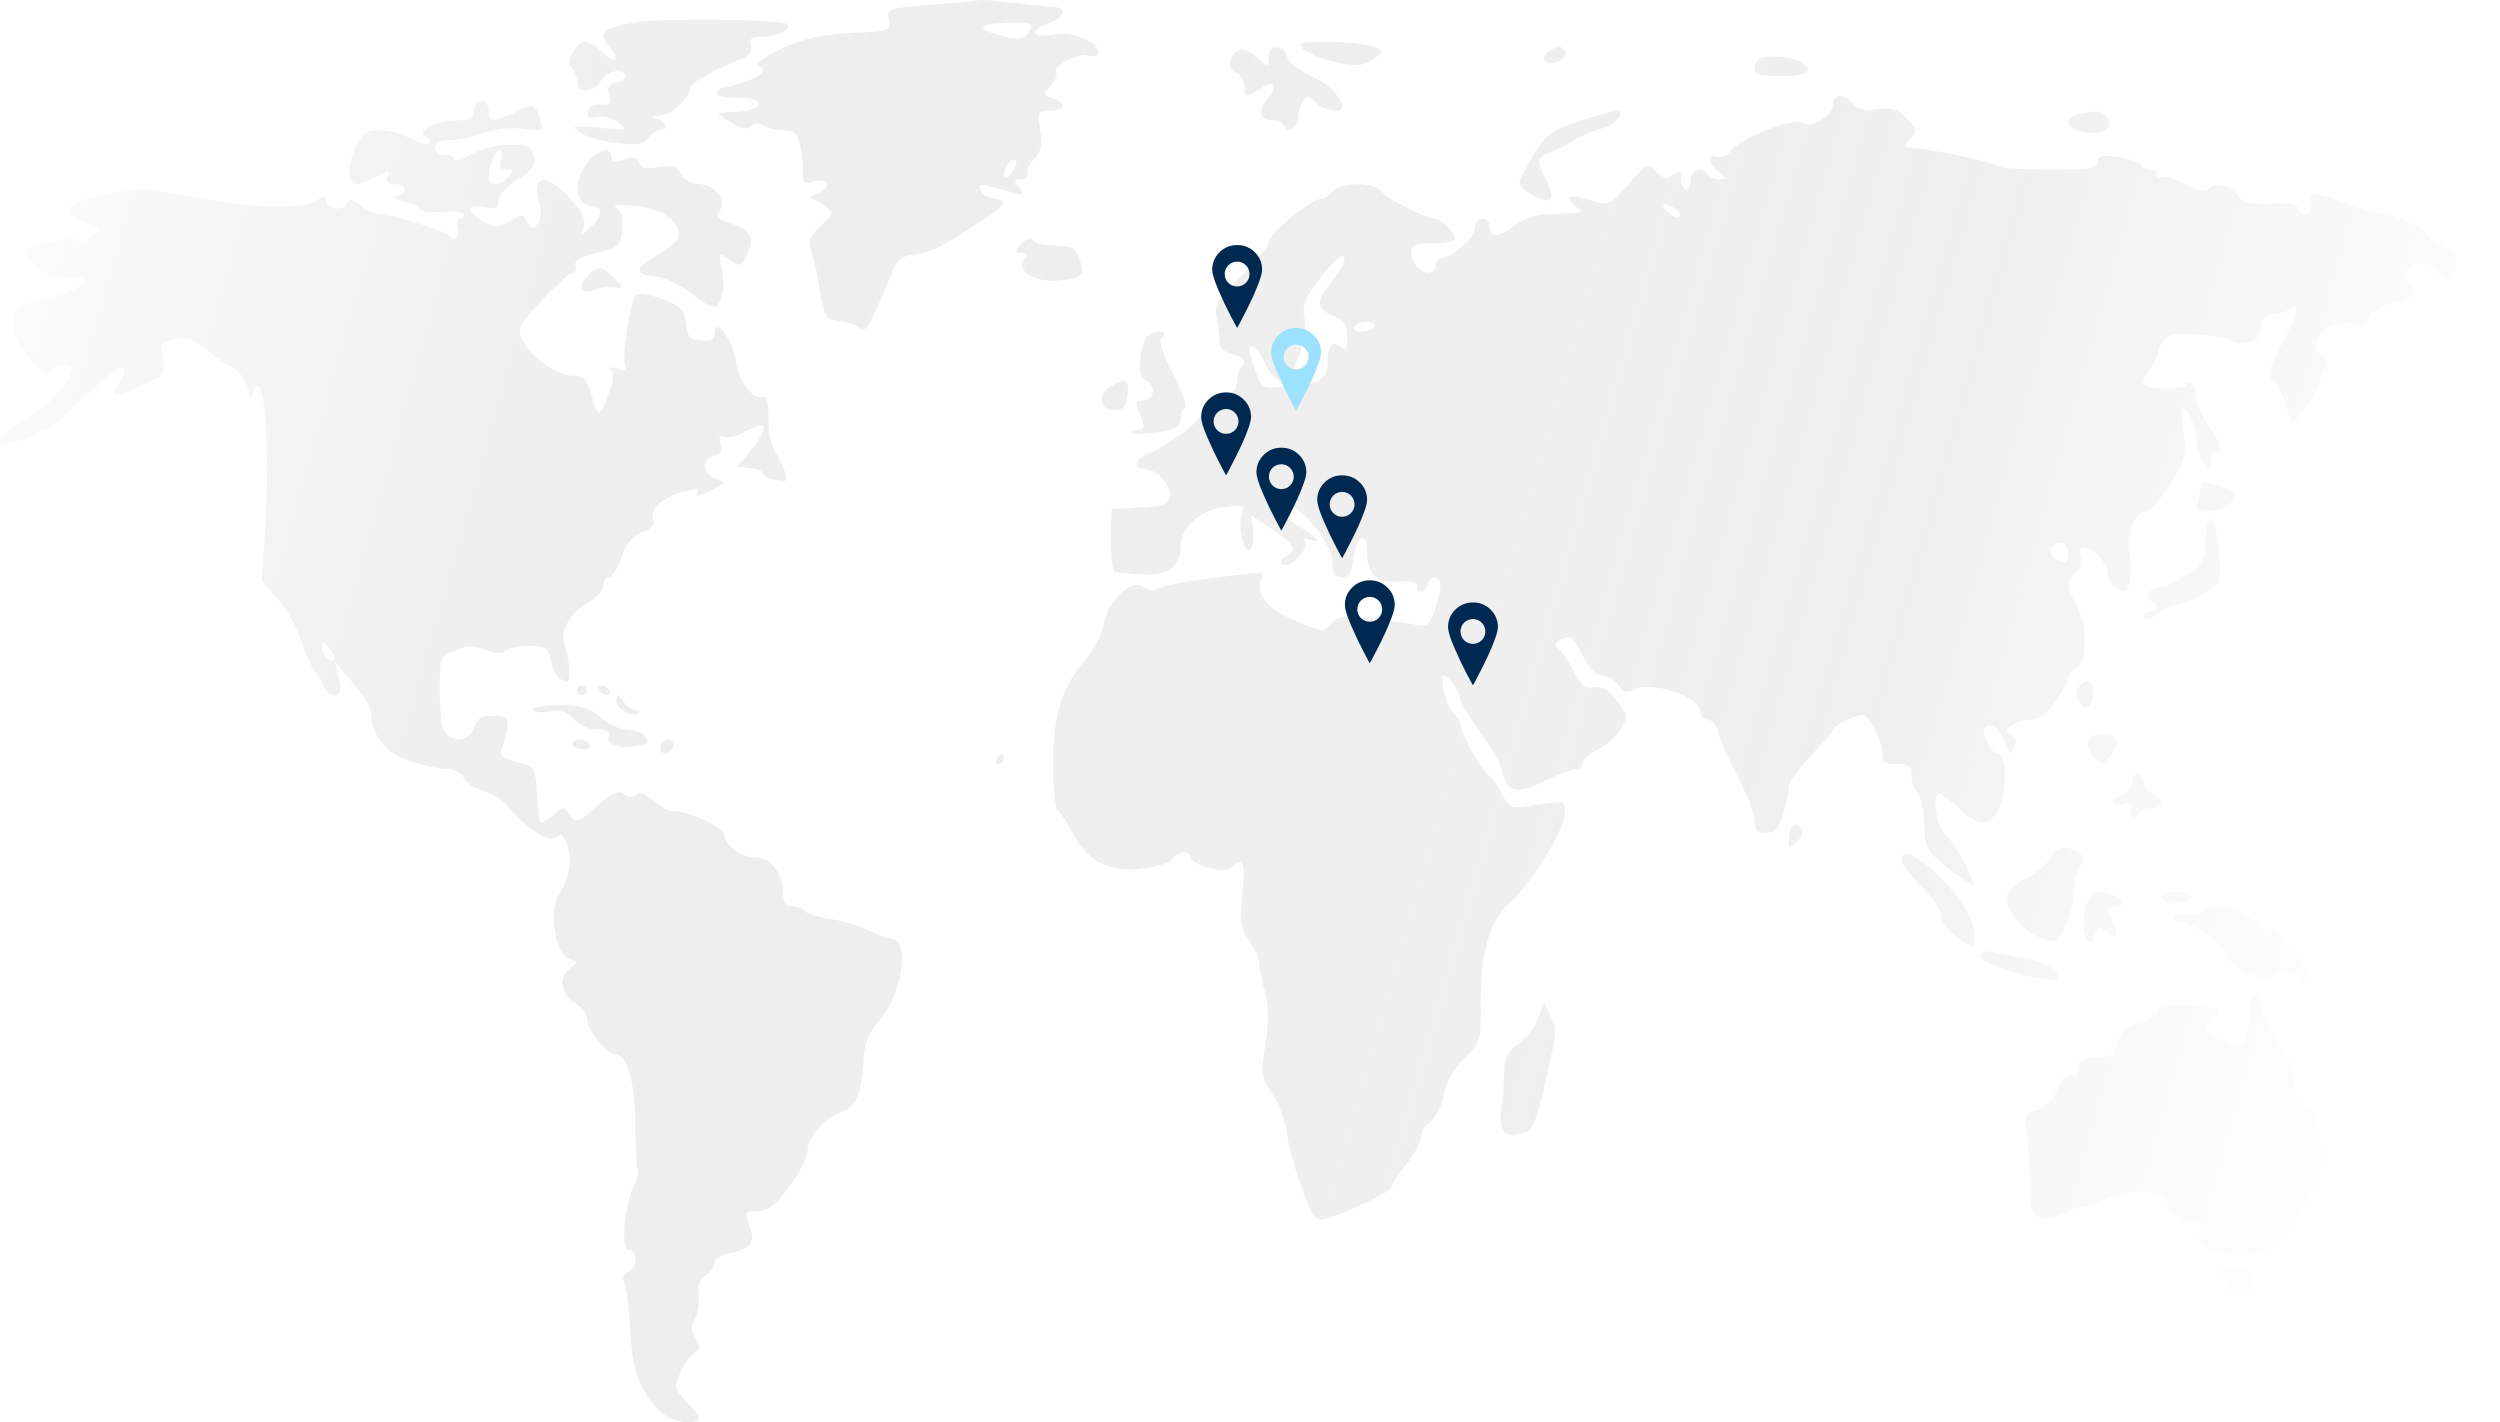 <?xml version="1.0" encoding="UTF-8"?> <svg xmlns="http://www.w3.org/2000/svg" width="1357" height="772" viewBox="0 0 1357 772" fill="none"><path fill-rule="evenodd" clip-rule="evenodd" d="M257.333 60.021C257.333 64.292 255.464 65.36 247.475 65.36C236.564 65.624 224.836 71.767 231.233 74.166C233.102 74.707 233.628 76.302 232.562 77.633C231.496 78.701 226.968 77.633 222.981 75.234C218.716 72.835 211.267 70.699 206.199 70.699C198.473 70.699 196.88 72.294 192.616 81.1C188.088 90.974 188.628 100.029 193.945 100.029C195.274 100.029 199.802 98.157 204.067 96.035C210.99 92.305 211.793 92.305 210.464 96.035C209.397 98.698 210.464 100.029 214.451 100.029C221.111 100.029 221.914 104.564 215.517 106.159C212.319 106.963 213.385 108.031 219.505 109.362C224.033 110.43 228.021 112.302 228.021 113.633C228.021 114.965 233.351 115.506 239.998 114.965C246.658 114.438 251.975 115.228 251.975 116.296C251.975 117.627 250.909 118.695 249.579 118.695C248.25 118.695 247.71 121.094 248.513 124.034C249.842 129.373 246.644 131.231 242.919 127.501C240.261 124.838 211.765 116.032 205.645 116.032C202.71 116.032 198.182 113.897 195.26 111.234C191.273 108.031 189.666 107.504 188.863 109.903C186.994 114.701 177.412 114.174 177.412 109.362C177.412 105.632 176.609 105.632 171.555 109.099C164.106 113.897 138.532 113.093 102.85 106.7C100.862 106.359 99.024 106.042 97.317 105.747L97.314 105.746L97.312 105.746C84.737 103.575 79.305 102.637 73.922 102.867C69.83 103.042 65.766 103.892 58.613 105.388C57.465 105.628 56.235 105.885 54.914 106.159C33.342 110.43 31.749 116.559 50.65 122.689C55.703 124.02 55.44 124.284 49.846 128.555C45.859 131.218 42.923 131.758 41.331 130.15C39.199 128.014 17.363 132.549 12.835 136.279C12.309 136.543 15.231 140.01 18.955 143.74C24.009 148.802 28.537 150.674 36.789 150.674C45.845 150.674 47.174 151.201 44.516 154.404C42.646 156.54 35.197 159.743 27.734 161.338C12.018 164.542 6.964 168.008 6.964 174.942C6.964 184.802 23.469 206.949 26.668 201.61C28.8 198.406 38.922 197.338 38.922 200.278C38.922 206.408 25.878 221.08 14.691 227.209C-1.551 236.542 -5.013 242.672 7.768 240.009C12.295 238.941 17.349 237.069 18.955 235.738C20.285 234.407 22.68 233.339 24.549 233.339C26.142 233.339 33.342 227.736 40.528 220.539C57.573 204.272 65.825 197.865 67.417 199.738C68.221 200.542 66.877 204.272 64.482 208.003C59.151 216.004 61.283 216.268 77.525 209.071C89.502 203.732 90.042 203.204 88.45 194.676C86.858 186.411 87.384 185.606 95.11 184.012C101.507 182.417 104.692 183.485 110.286 188.546C114.273 192.013 120.67 196.548 124.935 198.684C129.2 200.819 133.187 205.617 134.517 210.416C135.846 214.95 137.175 216.545 137.175 213.883C137.438 211.483 138.504 209.348 139.834 209.348C144.361 209.348 146.231 248.288 143.821 289.614L142.229 315.214L150.481 324.81C155.272 329.872 160.866 340.009 163.262 347.206C165.657 354.14 168.855 361.878 170.711 364.014C172.566 366.149 174.699 370.143 175.502 372.542C176.568 375.205 179.226 377.341 181.359 377.341C184.82 377.341 185.346 375.746 184.017 368.535L182.148 360.006L191.466 370.67C196.797 376.536 201.048 383.47 201.325 386.133C201.588 398.933 208.511 408.002 221.568 412.8C228.755 415.199 237.81 417.335 241.812 417.335C246.339 417.335 250.064 419.207 251.933 422.397C253.262 425.323 258.053 428.263 262.581 429.33C266.846 430.398 272.966 434.129 275.901 437.859C285.22 449.591 297.737 457.593 301.725 454.389C304.383 451.99 305.712 453.058 307.845 458.661C310.78 466.399 309.174 476.799 303.317 485.591C297.723 494.397 301.448 517.862 308.648 520.261C313.702 521.855 313.702 522.396 309.714 525.322C303.054 530.12 304.12 539.19 311.846 544.252C315.571 546.651 318.506 550.381 318.506 552.517C318.506 558.383 328.891 571.987 333.156 571.987C340.342 571.987 344.606 586.118 344.87 610.386C344.87 623.45 345.673 634.655 346.199 635.459C347.002 635.986 345.936 639.73 344.066 643.724C338.736 654.125 336.88 678.657 341.408 678.657C346.462 678.657 346.199 688.531 340.868 690.389C338.736 691.193 337.67 693.329 338.473 694.66C339.539 696.269 340.605 704.257 341.408 712.799C343 738.399 344.067 743.738 348.857 753.334C354.977 765.33 363.23 771.737 372.562 772C381.618 772 381.618 770.128 372.825 761.072C366.165 754.139 365.902 753.071 369.101 745.333C370.97 740.798 374.431 736 376.827 734.668C380.288 732.796 380.552 731.465 377.63 726.667C375.235 722.673 374.971 719.733 377.367 715.739C378.959 712.536 379.762 706.67 379.236 702.676C378.433 697.614 379.499 694.411 382.961 692.275C385.619 690.68 387.752 687.74 387.752 685.605C387.752 683.732 390.95 681.333 395.201 680.543C407.981 677.603 410.113 674.94 406.915 665.607C403.979 657.606 404.256 657.342 411.18 657.342C417.037 657.342 420.761 654.416 428.487 644.002C433.818 636.804 438.346 627.998 438.346 624.795C438.609 616.793 446.861 607.197 456.457 603.73C464.972 600.79 467.645 593.856 468.974 573.055C469.5 565.857 471.909 559.991 476.423 554.916C489.743 540.521 494.534 509.305 483.346 509.305C481.214 509.305 476.16 507.433 471.633 505.034C467.368 502.635 458.049 499.972 451.126 498.904C444.203 497.837 437.806 495.964 437.017 494.37C435.951 493.038 433.029 491.971 430.094 491.971C426.369 491.971 425.04 490.098 425.04 484.51C425.04 473.846 418.117 465.303 409.324 465.303C402.138 465.303 393.082 458.369 393.082 452.767C393.082 449.3 372.839 439.967 366.456 440.494C363.798 440.757 358.467 438.095 355.005 434.891C350.214 430.62 347.279 429.552 345.423 431.424C343.554 433.297 341.699 433.297 339.026 431.161C336.091 428.762 332.906 430.093 324.114 437.568C313.466 446.901 312.663 447.164 309.202 442.366C305.74 437.568 305.477 437.568 300.686 442.103C297.764 444.502 294.829 446.637 293.763 446.637C292.96 446.637 291.894 439.703 291.367 431.175C290.564 415.976 290.564 415.976 280.457 413.577C272.73 411.705 270.875 410.11 272.204 406.906C273.27 404.507 274.6 399.432 275.14 395.701C276.206 389.572 275.666 388.768 267.953 388.504C261.556 388.504 259.161 389.835 257.306 394.911C254.647 401.845 247.184 403.44 241.867 398.114C239.998 396.256 238.668 387.187 238.668 375.718C238.668 356.789 238.668 356.511 246.921 353.045C253.581 350.382 257.042 350.382 263.426 352.781C269.02 354.917 272.744 354.917 274.337 353.308C275.929 351.713 281.523 350.645 287.117 350.645C296.435 350.645 297.501 351.45 299.094 358.647C299.897 363.182 302.555 367.98 304.951 369.048C308.412 371.183 309.215 370.116 308.938 363.182C308.675 358.384 307.609 352.254 306.28 349.578C303.621 342.644 309.742 332.243 319.863 326.64C324.391 323.978 327.589 319.97 327.589 317.571C327.326 315.172 328.656 313.3 330.525 313.3C332.117 313.3 335.316 308.502 337.185 302.899C339.58 295.424 342.779 291.43 348.373 289.031C353.967 286.896 355.559 284.76 354.493 281.03C352.624 275.691 360.35 269.561 372.867 266.358C378.724 265.027 380.053 265.29 378.461 267.689C377.395 269.825 380.053 269.284 385.384 266.358C393.899 262.087 394.176 261.823 388.319 259.687C381.133 257.025 380.593 249.287 387.516 247.415C390.978 246.61 392.044 244.489 390.978 240.744C390.175 237.014 390.715 235.683 392.57 237.014C394.162 238.082 399.23 237.014 403.481 234.615C408.009 232.479 411.996 230.621 413.063 230.621C416.524 230.621 413.866 237.028 407.206 245.015L400.283 253.281L407.206 254.085C411.193 254.612 414.392 255.957 414.392 257.025C414.392 258.356 417.327 259.965 421.052 260.492C426.909 261.823 427.712 261.296 426.106 256.221C425.04 253.281 422.644 248.219 420.775 245.293C418.643 242.353 417.05 234.351 417.05 227.154C417.05 217.017 416.247 214.354 413.326 215.422C409.061 217.294 400.809 206.353 399.742 197.56C398.15 184.497 387.765 170.629 387.765 181.557C387.765 184.497 385.633 185.288 380.579 184.761C374.459 184.234 372.853 182.625 372.327 175.428C371.524 168.23 369.931 166.358 359.547 162.364C352.36 159.702 346.503 158.897 345.16 160.229C341.962 163.432 337.434 193.303 339.303 198.101C340.37 201.041 339.04 201.568 334.25 199.973C330.525 199.169 329.196 199.169 331.051 200.514C333.446 202.386 333.446 205.049 330.788 212.787C325.997 226.918 324.668 227.196 321.206 214.923C318.811 206.117 317.219 203.995 311.888 203.995C298.041 203.995 278.075 185.066 282.866 176.523C286.854 169.589 308.163 147.984 311.098 147.984C312.428 147.984 313.231 146.389 312.428 144.253C311.362 141.591 314.56 139.455 323.879 137.319C335.856 134.379 336.659 133.589 337.725 125.046C338.528 118.64 337.462 114.909 334.789 113.051C331.854 111.179 334.79 110.915 344.371 111.72C359.547 113.051 370.471 120.789 368.076 128.791C367.273 131.19 362.219 135.725 356.625 138.664C344.371 145.335 344.108 149.065 355.822 150.133C360.876 150.674 369.405 154.668 374.722 158.939C380.053 163.21 385.91 166.677 387.239 166.677C391.504 166.677 393.899 156.54 391.767 146.139C390.914 141.139 390.518 138.818 391.235 138.397C391.856 138.032 393.313 139.094 396.032 141.077C401.626 144.808 402.152 144.808 405.35 138.415C410.141 129.609 407.746 124.811 396.835 121.344C389.649 118.945 388.042 117.35 390.438 114.673C394.966 109.334 388.042 100.002 379.79 100.002C375.802 100.002 371.538 97.602 369.668 94.662C367.01 90.128 364.614 89.323 357.414 90.669C350.754 92 348.096 91.473 347.03 88.269C345.7 85.066 343.831 84.539 338.514 86.675C333.183 88.547 331.854 88.269 331.854 85.343C331.854 78.936 324.668 80.809 318.811 88.283C310.295 99.211 312.151 111.747 322.272 112.025C327.326 112.025 326.537 117.891 320.943 122.952C315.349 128.014 315.086 128.014 316.955 122.689C318.022 118.959 315.889 114.424 308.966 107.226C295.383 92.818 288.197 95.231 292.988 112.025C294.054 114.965 293.514 119.222 291.921 121.358C289.526 124.825 288.723 124.825 286.327 120.553C283.669 116.019 283.129 116.019 277.009 120.012C271.415 123.479 269.283 123.743 263.426 120.817C253.041 115.755 252.238 110.416 262.359 112.288C269.283 113.619 270.612 113.093 270.612 109.085C270.612 105.881 274.877 101.347 280.734 97.616C288.986 92.555 290.855 90.142 289.789 85.08C288.723 79.477 287.131 78.673 276.206 78.673C268.743 78.673 260.767 80.809 255.436 84.012C250.646 86.952 246.644 88.006 246.644 86.675C246.644 85.08 244.249 84.012 241.313 84.012C238.378 84.012 235.982 82.14 235.982 80.018C235.982 77.356 238.641 76.024 243.708 76.024C247.973 76.024 256.226 74.43 262.083 72.294C268.48 69.895 277.258 69.091 283.918 69.895C294.843 71.49 295.106 71.226 293.237 65.097C290.301 56.027 290.301 56.027 279.917 60.825C267.663 66.691 265.267 66.428 265.267 60.021C265.267 57.081 263.398 54.682 261.279 54.682C259.161 54.682 257.333 57.095 257.333 60.021ZM271.983 86.689C270.653 90.682 271.456 92.028 274.918 92.028C278.38 92.028 278.643 92.832 275.984 96.022C271.997 100.82 265.336 101.36 265.336 96.548C265.336 89.878 268.798 81.35 271.193 81.35C272.523 81.363 272.786 83.763 271.983 86.689ZM181.719 358.176C179.323 360.311 174.795 355.513 174.795 351.242C175.059 347.248 175.322 347.248 178.783 351.769C180.916 354.709 182.245 357.385 181.719 358.176Z" fill="url(#paint0_linear_886_91)"></path><path fill-rule="evenodd" clip-rule="evenodd" d="M979.21 66.956C983.738 69.619 994.926 62.421 994.926 56.819C994.926 50.953 1001.05 50.426 1005.85 56.347C1008.26 59.287 1012.25 60.355 1019.17 59.287C1027.16 58.219 1030.36 59.287 1035.15 64.349C1040.74 70.215 1040.74 71.005 1036.76 75.277C1033.02 79.811 1033.02 80.075 1038.35 80.338C1049.54 81.129 1082.56 88.063 1084.41 90.198C1085.48 91.266 1098.27 92.07 1112.65 92.07C1134.76 92.07 1138.75 91.529 1138.75 87.799C1138.75 84.332 1140.62 83.805 1150.2 85.4C1156.32 86.468 1161.91 88.34 1162.18 89.671C1162.7 91.002 1164.83 92.07 1166.97 92.07C1169.1 92.07 1170.69 93.415 1170.69 95.01C1170.69 96.342 1171.76 96.882 1173.35 96.078C1174.68 95.274 1180.54 96.868 1186.39 100.072C1192.78 103.275 1197.57 104.329 1198.63 102.735C1201.55 98.2 1210.08 99.808 1214.07 105.675C1217.53 110.209 1220.47 111 1232.18 110.473C1241.24 109.946 1246.55 110.736 1247.36 112.872C1249.23 118.474 1255.62 116.602 1254.02 110.736C1252.15 103.802 1256.94 103.802 1275.05 110.736C1282.76 113.676 1291.29 116.075 1293.69 116.075C1299.81 116.075 1317.12 124.34 1317.12 127.28C1317.12 128.612 1320.84 131.011 1325.1 132.342C1331.5 134.741 1333.09 136.877 1333.09 143.006C1333.09 151.535 1328.04 153.407 1322.45 146.737C1318.18 141.675 1310.72 141.675 1306.73 146.473C1304.34 149.136 1304.6 150.744 1307.8 153.407C1314.19 158.732 1312.59 160.341 1299.54 164.071C1291.82 166.207 1286.49 169.396 1285.96 172.336C1284.9 176.067 1282.76 176.871 1277.17 175.803C1273.18 174.735 1267.31 175.54 1264.39 177.135C1257.47 180.865 1255.07 190.198 1260.4 193.138C1263.07 194.469 1263.86 196.605 1262.27 199.004C1260.94 201.139 1259.87 204.343 1259.61 205.938C1258.81 211.263 1247.62 228.07 1244.96 228.07C1243.63 228.07 1241.78 224.603 1240.97 220.069C1239.91 215.811 1237.5 210.736 1235.64 209.141C1230.33 204.87 1230.85 201.139 1239.91 184.068C1248.16 168.592 1248.7 164.335 1242.04 168.329C1240.17 169.66 1236.18 170.464 1233.25 170.728C1229.52 170.728 1227.65 172.863 1227.13 177.661C1226.6 182.723 1224.47 185.122 1219.68 186.19C1216.22 186.717 1212.76 186.454 1211.95 185.386C1210.35 182.723 1185.85 180.047 1178.93 181.919C1175.73 182.709 1172.55 186.176 1171.74 190.447C1170.68 194.178 1168.02 199.517 1165.89 202.179C1163.75 204.579 1162.69 207.518 1163.75 208.85C1166.69 211.512 1186.66 211.512 1186.66 208.85C1186.66 207.505 1187.98 207.241 1189.31 208.045C1190.91 208.85 1191.97 212.317 1191.97 215.784C1191.97 218.987 1194.91 225.657 1198.63 230.719C1205.28 239.788 1207.67 248.594 1202.62 245.391C1201.03 244.587 1199.96 246.459 1199.96 249.926C1199.83 252.832 1199.77 254.298 1199.28 254.455C1198.78 254.614 1197.85 253.415 1195.97 250.994C1193.86 248.054 1191.99 241.924 1191.99 237.653C1191.99 233.118 1189.85 226.989 1187.72 224.049C1183.73 218.973 1183.46 219.778 1185.06 233.645C1186.92 247.249 1186.13 249.648 1178.4 262.185C1173.88 269.646 1167.74 276.579 1165.08 277.384C1157.36 280.046 1154.44 288.048 1156.03 301.916C1157.88 317.115 1154.7 324.326 1148.3 318.987C1145.91 316.851 1144.04 313.648 1144.04 311.249C1144.04 305.91 1136.31 297.381 1131.52 297.381C1129.12 297.381 1128.32 298.976 1129.39 302.443C1130.19 305.105 1129.12 308.836 1126.73 310.708C1121.4 314.979 1121.67 319.25 1127.79 329.914C1133.39 340.052 1132.59 360.853 1126.47 363.252C1124.33 364.057 1122.74 365.929 1122.74 367.523C1122.74 369.118 1119.54 374.984 1115.82 380.587C1110.49 388.061 1106.76 390.724 1101.43 390.724C1093.17 390.724 1085.19 397.658 1091.57 399.253C1094.25 399.78 1094.77 401.652 1093.44 405.382C1091.59 410.444 1091.31 410.18 1088.65 403.51C1085.45 395.772 1081.45 392.305 1077.73 394.441C1074.53 396.576 1080.65 409.376 1084.91 409.376C1089.7 409.376 1089.18 433.644 1083.85 440.842C1078.52 448.843 1073.46 448.302 1063.34 438.706C1058.55 434.435 1054.02 430.704 1052.96 430.704C1048.16 430.704 1051.1 448.843 1056.15 453.378C1059.35 456.318 1063.62 462.725 1066.01 467.787C1068.41 473.126 1070.8 478.451 1071.61 479.519C1073.48 483.249 1063.89 476.842 1053.77 468.314C1045.78 461.38 1044.72 458.717 1044.45 446.985C1044.19 439.51 1042.6 432.05 1040.73 430.177C1039.12 428.583 1037.53 424.312 1037.53 420.845C1037.53 415.783 1036.2 414.715 1029.28 414.715C1023.14 414.715 1021.29 413.647 1021.82 409.917C1022.62 404.578 1014.63 388.048 1010.9 388.048C1006.9 388.048 994.926 394.177 994.926 396.049C994.926 397.117 989.595 403.51 983.004 410.139C976.358 417.073 971.027 424.547 971.027 426.946C971.027 429.345 969.698 436.016 967.829 441.618C965.433 449.883 963.578 452.019 958.51 452.019C953.719 452.019 952.39 450.688 952.39 445.626C952.39 442.159 948.388 431.495 943.598 422.162C938.53 412.829 933.739 402.165 932.673 397.894C931.87 393.9 929.197 390.696 927.079 390.696C924.961 390.696 923.091 388.838 923.091 386.702C923.091 378.16 896.202 369.091 886.343 374.43C882.618 376.302 880.749 375.761 878.354 371.767C876.498 369.104 872.76 366.705 869.838 366.705C866.377 366.705 862.652 362.975 859.191 356.041C853.61 344.836 852.267 344.046 846.147 347.776C843.752 349.371 843.489 350.702 845.621 351.77C847.213 352.838 850.938 358.163 853.874 363.765C857.875 371.767 860.271 373.903 865.061 373.098C869.326 372.294 873.051 374.43 877.578 380.296C883.699 388.297 883.698 389.088 879.711 395.758C877.578 399.488 871.984 404.55 867.457 406.686C862.929 408.821 859.204 412.288 859.204 413.883C859.204 415.755 857.598 417.35 856.006 417.35C854.137 417.35 846.147 420.29 838.158 424.02C822.442 431.495 818.455 430.427 815.256 417.891C814.453 413.897 808.859 404.564 803.002 396.826C797.408 389.088 792.617 381.363 792.617 379.491C792.341 375.761 786.22 366.691 783.825 366.691C780.89 366.691 785.154 384.026 788.879 386.966C791.011 388.561 792.604 391.237 792.604 392.832C792.604 397.367 802.988 416.573 807.516 420.304C809.912 422.176 813.373 427.238 815.505 431.509C819.23 438.443 820.559 438.97 829.352 437.638L829.7 437.58C842.652 435.418 847.277 434.646 848.794 436.468C849.636 437.48 849.52 439.292 849.339 442.111L849.318 442.436C848.778 451.229 829.878 481.363 819.493 490.169C808.845 498.975 803.778 516.573 803.778 542.713C804.041 565.124 804.041 565.387 794.722 574.72C788.865 580.586 784.601 587.783 783.534 594.717C782.468 600.32 779.27 606.713 776.348 608.848C773.676 610.707 771.28 614.451 771.28 617.113C771.28 619.79 767.819 626.446 763.291 632.049C759.026 637.651 755.302 643.254 755.302 644.585C755.302 646.721 729.741 658.994 719.094 661.656C714.026 662.988 712.434 661.115 706.577 644.849C702.852 634.975 699.39 621.648 698.587 615.241C697.784 608.848 694.323 599.252 690.598 593.913C684.478 584.58 684.215 582.985 686.873 566.982C688.743 554.446 688.742 546.707 686.61 538.179C684.741 531.772 683.412 524.838 683.412 522.439C683.412 520.04 681.016 514.701 678.081 510.707C673.29 504.037 672.764 500.57 674.356 485.371C676.225 468.314 674.633 464.569 668.236 470.976C664.775 474.443 646.137 469.381 646.137 465.11C646.137 461.38 638.674 462.17 636.279 466.441C635.213 468.3 627.763 470.699 619.774 471.503C601.926 473.639 589.949 467.495 582.223 452.033C579.288 446.444 575.826 441.105 574.234 440.037C572.904 439.247 571.575 428.042 571.575 415.242C571.575 388.575 576.366 372.835 588.883 358.44C593.674 353.115 598.202 344.572 599.268 338.443C601.4 325.643 614.72 313.648 620.84 318.709C622.959 320.581 626.157 320.845 628.026 319.777C629.896 318.446 638.674 316.574 647.467 315.242C649.573 314.963 651.565 314.699 653.448 314.449L653.502 314.442C679.005 311.057 684.534 310.323 685.173 311.764C685.35 312.162 685.152 312.727 684.9 313.449C684.848 313.596 684.794 313.751 684.741 313.911C681.279 322.44 687.939 330.705 703.378 337.112C718.014 343.241 719.08 343.241 722.278 338.706C725.2 334.699 728.398 334.172 741.178 335.503C749.694 336.307 760.882 337.902 765.936 338.706C774.728 340.315 775.517 340.038 778.716 331.509C780.322 326.434 781.914 320.304 781.914 317.905C781.914 312.302 776.86 312.025 774.991 317.364C773.122 322.162 768.331 322.703 769.397 318.168C769.674 316.033 766.213 315.242 758.749 315.769C746.509 316.574 741.982 311.762 741.982 298.698C741.982 287.757 735.598 292.028 734.532 303.496C733.743 311.235 732.677 313.37 728.412 313.37C724.688 313.37 723.358 311.498 723.358 306.7C723.358 298.171 716.435 286.966 704.181 276.302C694.863 268.3 694.06 268.037 694.06 273.099C694.06 276.566 697.784 281.1 704.707 285.371C715.618 292.305 718.554 295.772 710.827 292.832C707.906 291.764 707.103 292.028 708.432 294.164C710.827 297.908 700.166 308.836 696.178 306.436C694.323 305.369 694.849 303.76 697.784 302.165C704.444 298.421 703.115 295.758 690.598 287.493L679.147 279.755L680.213 288.284C680.753 292.818 679.95 297.353 678.621 298.421C675.159 300.557 671.698 285.885 674.093 278.951C675.422 274.416 674.619 273.889 664.235 275.22C651.731 276.815 641.07 286.425 640.807 296.022C640.807 307.768 634.16 312.566 619.511 311.762C612.048 311.498 605.388 310.694 604.862 310.167C603.519 308.836 602.729 297.367 602.992 286.162L603.519 276.288L618.694 275.484C631.211 274.943 634.133 273.612 634.936 269.881C636.265 263.752 628.276 254.682 621.616 254.682C614.956 254.682 615.496 249.884 622.945 246.417C638.384 239.483 654.099 226.684 654.099 220.818C654.099 218.945 658.101 216.546 662.892 215.215C669.012 213.606 671.407 211.471 671.407 207.477C671.407 204.273 672.21 200.807 673.539 199.739C677.001 196.272 675.672 193.873 668.748 192.278C664.747 191.21 662.088 188.811 662.088 185.608C662.088 182.945 661.299 177.079 660.496 172.544C658.904 165.333 660.496 162.671 673.816 149.871C682.069 141.606 688.729 133.34 688.729 131.205C688.729 126.934 711.63 108.004 716.684 108.004C718.554 108.004 721.475 106.146 723.344 104.01C727.609 98.671 745.706 98.671 749.971 104.01C753.432 108.282 774.202 118.682 778.993 118.682C782.177 118.682 789.904 126.143 789.904 129.61C789.904 130.941 784.587 132.009 777.927 132.009C768.082 132.009 765.95 132.814 765.95 136.807C765.95 142.41 770.754 148.012 775.808 148.012C777.677 148.012 779.27 146.14 779.27 144.019C779.27 141.897 780.613 140.025 782.205 140.025C788.062 140.025 800.579 128.82 800.579 123.758C800.579 121.095 802.448 118.696 804.567 118.696C806.685 118.696 808.555 120.291 808.555 122.427C808.555 129.36 812.819 129.36 821.875 122.69C828.798 117.615 834.129 116.02 845.58 116.02C859.149 115.756 859.952 115.493 855.424 112.026C847.975 106.423 851.173 105.092 862.887 108.559C867.373 109.943 869.922 110.729 872.206 110.251C875.21 109.622 877.758 106.808 883.657 100.294C893.502 88.825 894.028 88.825 899.096 93.36C903.36 97.354 904.953 97.354 908.414 94.691C911.876 92.029 912.402 92.292 912.402 97.09C912.402 100.03 913.731 102.693 915.06 102.693C916.653 102.693 917.719 100.294 917.719 97.354C917.719 91.751 924.102 89.893 927.037 94.691C927.827 96.023 930.762 97.354 933.158 97.354C937.422 97.09 937.422 96.827 933.158 93.624C927.301 89.366 926.761 82.959 932.354 85.095C934.473 85.885 937.671 84.291 939.541 81.891C945.121 74.417 973.879 63.489 979.21 66.956ZM911.585 117.628C912.637 116.561 911.848 114.688 909.716 113.357C903.056 109.1 900.397 110.431 905.188 115.229C907.597 117.628 910.519 118.696 911.585 117.628ZM723.324 152.034C724.854 149.902 726.384 147.77 727.581 146.168C729.714 143.228 730.517 139.761 729.16 138.985C727.831 138.18 722.237 143.505 716.643 150.98C708.127 162.171 706.798 165.638 708.127 173.376C709.997 184.581 701.204 206.714 695.084 206.714C692.952 206.714 689.227 202.443 686.832 197.381C684.436 192.32 681.501 188.048 680.172 188.048C677.236 188.048 677.513 190.184 681.501 201.652C684.436 210.181 685.766 210.985 692.689 210.181C693.587 210.077 694.559 209.961 695.57 209.841C699.65 209.356 704.353 208.798 707.338 208.586C717.197 207.519 720.658 204.579 720.658 196.313C720.658 187.244 723.054 184.581 727.845 188.312C730.503 190.711 731.306 189.643 731.306 182.973C731.306 176.566 729.714 173.903 724.923 172.031C715.867 168.564 714.275 164.834 719.066 157.9C720.264 156.298 721.794 154.166 723.324 152.034ZM739.032 180.033C741.968 180.033 745.152 178.702 745.955 177.37C746.759 175.762 745.152 174.694 742.231 174.708C739.295 174.708 736.111 175.775 735.308 177.37C734.505 178.702 736.097 180.033 739.032 180.033ZM1115.01 302.983C1120.87 306.714 1122.74 305.909 1122.74 300.043C1122.74 297.104 1121.13 294.704 1119 294.718C1113.42 294.718 1110.75 300.321 1115.01 302.983Z" fill="url(#paint1_linear_886_91)"></path><path fill-rule="evenodd" clip-rule="evenodd" d="M530.272 0.295C528.942 0.558 517.228 1.89 504.448 2.694L503.755 2.751C481.793 4.567 481.037 4.629 482.613 10.695C483.942 16.561 483.416 16.825 461.843 17.893C444.535 18.961 436.283 20.819 423.766 26.699C414.973 30.97 409.393 34.7 411.249 35.505C417.106 37.377 414.447 40.844 404.589 44.311C398.995 46.183 393.401 47.778 391.809 47.778C390.479 48.041 389.15 49.109 389.15 50.718C389.15 52.049 394.204 53.38 400.601 53.117C408.05 53.117 411.789 54.184 411.789 56.32C411.789 58.456 407.524 60.05 400.601 60.591L389.15 61.396L396.599 66.457C401.93 69.924 404.852 70.451 407.247 68.593C409.38 66.721 412.038 66.721 414.433 68.066C416.566 69.661 421.62 70.729 425.344 70.729C431.201 70.729 432.794 72.323 434.4 79.257C435.466 84.055 436.269 90.726 435.729 94.193C435.466 99.532 436.255 100.059 442.126 98.464C450.918 96.328 451.445 101.931 443.192 105.398C439.731 106.729 438.401 107.797 439.994 107.797C441.323 108.06 445.048 109.669 447.72 111.791C452.774 115.521 452.774 115.785 445.325 122.732C440.271 127.53 438.401 130.997 439.731 134.201C440.797 136.6 443.192 146.474 444.785 156.07C447.443 172.6 447.983 173.405 455.695 174.209C460.223 174.75 465.277 176.345 466.883 177.939C470.345 180.602 471.411 178.744 484.717 146.737C487.376 140.608 490.048 138.735 496.431 138.209C500.959 137.945 509.751 134.478 516.135 130.47C546.763 111.541 549.421 109.142 539.036 107.533C535.838 107.006 532.639 105.134 532.113 102.999C531.047 100.059 532.376 99.795 537.167 101.126C540.629 102.194 546.486 103.789 550.21 104.593C556.067 106.188 556.607 105.661 553.146 101.931C549.947 97.937 550.21 97.396 554.212 97.396C556.607 97.396 558.2 96.065 557.673 94.193C557.147 92.598 558.74 88.854 561.398 86.191C565.123 82.461 565.926 78.994 564.597 70.729C563.004 60.591 563.267 60.064 569.927 60.064C578.18 60.064 579.246 55.793 571.257 53.394C566.203 51.522 565.926 51.258 570.454 46.46C572.849 43.52 574.178 40.594 573.389 39.526C570.454 36.864 584.84 28.599 590.171 29.93C598.686 32.329 598.423 25.936 589.645 21.401C583.524 18.461 577.667 17.671 570.467 19.002C559.016 20.874 559.016 16.34 570.467 12.068C577.917 9.128 578.983 4.33 572.337 3.803C564.887 3.276 549.698 1.668 540.919 0.6C536.669 0.017 531.864 -0.246 530.272 0.295ZM559.293 15.757C557.161 21.36 552.896 22.164 540.919 18.697C528.665 15.23 532.127 12.568 549.435 12.29C558.227 12.027 560.36 12.817 559.293 15.757ZM550.238 92.293C548.369 95.233 546.513 97.091 545.71 96.287C543.578 94.151 547.039 86.69 550.238 86.69C552.107 86.69 552.107 88.299 550.238 92.293Z" fill="url(#paint2_linear_886_91)"></path><path d="M344.15 12.289C327.368 14.952 324.183 18.155 330.566 25.353C337.226 32.55 333.765 35.227 326.842 28.293C319.655 21.095 315.391 21.095 311.126 28.293C308.468 32.286 308.191 34.7 310.323 36.821C311.915 38.416 313.258 41.883 313.258 44.559C313.258 50.966 321.774 50.689 326.039 44.019C327.908 41.079 331.632 38.679 334.554 38.679C341.477 38.679 341.477 42.951 334.291 44.809C330.026 45.877 329.237 47.749 330.566 51.743C331.896 56.278 331.092 57.345 326.302 56.805C322.314 56.278 319.905 57.609 319.115 60.272C318.589 63.475 319.919 64.265 324.446 63.475C327.908 62.948 332.962 64.279 335.897 66.678C340.951 70.672 340.162 70.95 325.249 69.341C310.877 68.01 309.811 68.273 314.338 71.74C316.997 73.876 325.789 76.538 334.042 77.606C346.019 78.937 349.217 78.674 351.89 74.943C353.759 72.544 356.417 70.672 358.287 70.672C363.077 70.672 361.748 65.874 356.694 64.543C353.233 63.738 353.496 63.211 358.024 62.948C364.144 62.684 374.265 53.352 374.528 48.013C374.528 45.35 384.387 39.484 400.352 32.813C406.749 30.414 408.604 28.279 407.538 24.812C406.472 21.081 407.801 20.014 413.658 20.014C421.91 20.014 429.9 16.02 427.241 13.08C424.555 10.417 358.785 9.627 344.15 12.289Z" fill="url(#paint3_linear_886_91)"></path><path d="M723.58 33.356C716.394 31.761 708.944 28.558 707.075 26.422C704.417 23.218 706.286 22.692 718.775 22.678C735.28 22.678 749.93 25.077 749.93 28.017C749.93 28.821 747.008 31.22 743.546 33.356C738.493 36.018 734.491 36.018 723.58 33.356Z" fill="url(#paint4_linear_886_91)"></path><path d="M670.604 28.556C666.339 32.827 666.616 37.889 671.407 39.761C673.539 40.565 675.395 43.755 675.395 46.695C675.395 53.102 676.461 53.365 684.713 47.763C692.439 42.701 694.032 47.236 687.109 54.96C682.318 60.563 684.173 65.361 691.373 65.361C694.032 65.361 696.704 66.692 697.23 68.564C698.823 72.835 704.679 68.564 704.679 63.225C704.679 60.826 705.746 57.096 707.075 54.96C709.207 51.757 710.273 51.757 713.998 55.487C717.986 59.758 728.647 61.894 728.647 58.427C728.647 53.088 721.198 45.364 711.339 41.092C704.956 38.152 699.362 33.632 698.559 30.692C696.69 23.494 688.701 23.758 688.701 31.219C688.701 36.28 688.175 36.558 684.173 32.813C676.461 26.157 673.788 25.352 670.604 28.556Z" fill="url(#paint5_linear_886_91)"></path><path d="M846.078 33.352C839.681 36.555 834.89 31.48 840.747 27.749C845.538 24.823 847.67 24.823 849.803 27.749C850.606 29.358 849.014 31.757 846.078 33.352Z" fill="url(#paint6_linear_886_91)"></path><path d="M954.176 32.549C953.11 33.353 952.307 35.752 952.307 37.888C952.307 40.287 956.571 41.355 966.956 41.355C981.869 41.355 985.593 38.415 976.538 33.353C970.695 30.427 956.848 29.623 954.176 32.549Z" fill="url(#paint7_linear_886_91)"></path><path d="M827.967 91.762C837.286 74.15 841.287 70.683 857.529 65.622C866.308 62.682 875.1 60.283 876.969 60.297C883.089 59.756 877.232 68.035 870.046 69.63C866.321 70.434 860.187 72.833 856.463 74.969C852.738 77.368 846.604 80.571 842.617 82.166C834.101 85.633 833.824 86.964 839.155 97.628C844.749 108.293 842.076 111.76 832.232 106.157C823.439 100.832 823.176 100.291 827.967 91.762Z" fill="url(#paint8_linear_886_91)"></path><path d="M1128.86 61.891C1119.81 63.486 1121.41 69.893 1130.99 71.751C1141.38 73.624 1148.3 69.352 1143.77 63.75C1140.58 60.019 1139.51 59.756 1128.86 61.891Z" fill="url(#paint9_linear_886_91)"></path><path d="M554.503 137.361C550.778 137.361 550.501 136.834 553.437 133.368C557.438 129.096 559.293 128.569 561.952 131.232C563.018 132.563 568.335 133.368 573.666 133.368C581.932 133.368 583.788 134.435 585.92 140.565C589.118 149.634 588.052 150.966 574.469 152.297C561.689 153.365 551.041 146.958 556.095 140.828C558.227 138.166 557.701 137.361 554.503 137.361Z" fill="url(#paint10_linear_886_91)"></path><path d="M318.049 150.702C312.995 156.568 316.18 160.299 323.38 157.109C325.775 156.041 330.303 155.515 333.239 156.041C338.569 156.582 338.569 156.582 333.502 150.98C327.105 144.032 323.643 144.032 318.049 150.702Z" fill="url(#paint11_linear_886_91)"></path><path d="M618.943 194.162C619.747 188.573 621.616 183.234 623.208 182.166C627.999 178.7 634.382 179.504 630.907 182.957C628.774 185.093 630.367 190.418 636.764 202.954C641.568 212.287 644.49 220.552 643.161 221.356C641.831 222.424 640.765 225.101 640.765 227.763C640.765 231.757 637.83 233.102 628.511 234.697C621.851 235.488 615.731 235.765 614.665 234.961C613.876 234.17 615.205 233.366 617.6 233.366C621.339 233.366 621.602 232.035 619.47 226.432C616.008 217.626 616.008 217.363 620.536 217.363C626.393 217.363 627.722 209.624 622.668 206.962C618.943 205.09 618.14 201.9 618.943 194.162Z" fill="url(#paint12_linear_886_91)"></path><path d="M602.965 209.639C595.779 213.633 596.845 222.702 604.557 222.702C609.611 222.702 611.217 221.107 612.006 214.7C613.35 206.172 610.954 204.827 602.965 209.639Z" fill="url(#paint13_linear_886_91)"></path><path d="M1193.04 272.307C1193.83 269.367 1194.63 265.373 1194.63 263.501C1194.63 261.365 1197.03 261.365 1203.96 263.501C1209.02 265.11 1213.28 266.968 1213.28 267.772C1213.01 272.834 1207.41 276.842 1199.96 277.369C1192.5 278.173 1191.71 277.369 1193.04 272.307Z" fill="url(#paint14_linear_886_91)"></path><path d="M1197.29 293.109C1197.29 303.51 1196.22 305.382 1187.17 311.775C1181.57 315.506 1175.19 318.709 1172.78 318.709C1167.19 318.709 1163.2 324.575 1167.45 326.17C1171.98 327.501 1171.44 332.036 1166.38 332.036C1164.25 332.036 1163.19 333.367 1163.99 334.976C1165.32 336.848 1167.45 336.044 1170.91 333.104C1173.57 330.705 1178.1 328.569 1180.49 328.306C1183.15 328.042 1189.81 325.643 1195.41 322.703C1206.05 317.364 1206.59 315.506 1203.66 293.636C1201.55 278.174 1197.29 277.647 1197.29 293.109Z" fill="url(#paint15_linear_886_91)"></path><path d="M741.151 317.639C740.361 318.43 737.966 318.707 736.097 317.903C733.978 317.112 734.768 316.308 737.689 316.308C740.625 316.045 742.217 316.835 741.151 317.639Z" fill="url(#paint16_linear_886_91)"></path><path d="M1128.6 372.586C1126.47 374.722 1126.47 377.121 1128.33 380.588C1131.8 386.995 1136.06 384.318 1136.06 375.789C1136.05 368.842 1133.65 367.51 1128.6 372.586Z" fill="url(#paint17_linear_886_91)"></path><path d="M315.917 377.381C314.588 377.381 313.258 376.05 313.258 374.718C313.258 373.11 314.588 372.042 315.917 372.056C317.509 372.056 318.575 373.124 318.575 374.718C318.575 376.05 317.509 377.381 315.917 377.381Z" fill="url(#paint18_linear_886_91)"></path><path d="M325.235 374.718C326.039 376.05 328.171 377.381 329.5 377.381C331.092 377.381 331.369 376.05 330.566 374.718C329.763 373.124 327.631 372.056 326.302 372.056C324.709 372.042 324.446 373.11 325.235 374.718Z" fill="url(#paint19_linear_886_91)"></path><path d="M347.071 386.993C344.136 389.919 334.554 385.121 334.554 380.586C334.831 376.315 335.094 376.315 338.279 380.6C340.148 383.263 343.333 385.398 345.202 385.398C347.071 385.398 348.137 386.189 347.071 386.993Z" fill="url(#paint20_linear_886_91)"></path><path d="M289.29 385.122C289.29 386.716 293.278 386.994 298.083 386.19C304.48 385.122 307.941 386.19 311.666 390.461C314.601 393.664 319.918 396.063 324.183 396.063C329.514 396.063 331.369 397.131 330.303 399.794C328.711 404.065 336.686 406.728 346.282 404.855C351.876 403.788 352.679 402.72 350.269 399.794C348.677 397.658 344.149 396.063 340.688 396.063C336.963 396.063 330.566 393.123 326.038 389.393C319.641 384.054 315.128 382.723 303.677 382.723C295.687 382.709 289.29 383.777 289.29 385.122Z" fill="url(#paint21_linear_886_91)"></path><path d="M1137.38 412.051C1135.26 410.179 1133.39 406.449 1133.39 403.786C1133.39 400.042 1135.24 398.711 1141.38 398.725C1150.16 398.725 1151.49 402.455 1145.37 410.457C1142.17 414.714 1140.84 414.991 1137.38 412.051Z" fill="url(#paint22_linear_886_91)"></path><path d="M310.6 404.049C310.6 405.381 312.996 406.712 316.194 406.712C319.129 406.712 320.722 405.381 319.919 404.049C319.116 402.455 316.457 401.387 314.325 401.387C312.192 401.387 310.6 402.455 310.6 404.049Z" fill="url(#paint23_linear_886_91)"></path><path d="M361.721 408.847C359.851 409.374 358.522 408.043 358.522 405.644C358.522 403.245 360.391 401.387 362.787 401.387C367.315 401.387 366.511 407.253 361.721 408.847Z" fill="url(#paint24_linear_886_91)"></path><path d="M540.919 412.05C540.116 413.381 540.656 414.713 541.986 414.713C543.578 414.713 544.921 413.381 544.921 412.05C544.921 410.455 544.395 409.388 543.855 409.388C543.052 409.374 541.722 410.442 540.919 412.05Z" fill="url(#paint25_linear_886_91)"></path><path d="M1152.03 431.508C1154.96 430.717 1157.36 427.777 1157.36 425.115C1157.36 418.445 1161.88 418.722 1163.99 425.115C1164.79 428.055 1167.19 430.981 1169.32 431.785C1175.18 433.921 1174.11 438.719 1168.25 438.719C1165.32 438.719 1162.13 439.787 1161.33 441.382C1158.67 445.916 1154.67 444.308 1156.54 439.509C1157.88 436.043 1157.08 435.502 1152.55 436.569C1149.35 437.637 1146.7 437.11 1146.7 435.502C1146.7 434.17 1149.09 432.312 1152.03 431.508Z" fill="url(#paint26_linear_886_91)"></path><path d="M972.827 448.317C971.761 449.384 970.958 452.851 970.958 455.777C970.958 460.839 971.221 460.839 975.486 456.582C978.684 453.642 979.21 451.243 977.355 449.384C975.749 447.79 973.879 447.512 972.827 448.317Z" fill="url(#paint27_linear_886_91)"></path><path d="M1101.71 475.51C1107.3 472.32 1112.62 467.508 1113.69 464.845C1115.28 459.52 1121.67 458.716 1128.07 462.71C1131.27 464.845 1131.53 466.177 1128.88 470.711C1127.01 473.651 1125.41 479.517 1125.41 484.052C1125.41 494.716 1118.75 510.72 1114.23 510.72C1102.25 510.72 1086.53 494.189 1089.73 485.383C1090.8 483.248 1096.11 478.713 1101.71 475.51Z" fill="url(#paint28_linear_886_91)"></path><path d="M1032.2 466.994C1032.2 468.852 1036.99 475.259 1042.85 481.125C1048.7 486.991 1053.5 493.925 1053.5 497.129C1053.5 501.663 1065.74 513.395 1070.8 513.395C1071.87 513.395 1072.13 509.124 1071.33 504.062C1068.68 487.255 1032.2 452.849 1032.2 466.994Z" fill="url(#paint29_linear_886_91)"></path><path d="M1133.13 510.192C1129.93 505.394 1130.19 495.52 1133.39 489.127C1136.59 483.524 1137.11 483.247 1146.17 485.674C1152.83 487.532 1154.16 492.067 1148.04 492.067C1143.25 492.067 1143.25 493.398 1146.97 500.595C1150.43 507.266 1148.04 509.928 1142.71 505.394C1138.98 502.454 1138.18 502.731 1136.85 507.793C1135.78 512.327 1134.72 512.854 1133.13 510.192Z" fill="url(#paint30_linear_886_91)"></path><path d="M1173.32 486.452C1173.32 489.655 1178.92 491.513 1184.77 489.919C1192.22 488.047 1190.1 484.053 1181.31 484.053C1177.06 484.053 1173.32 485.12 1173.32 486.452Z" fill="url(#paint31_linear_886_91)"></path><path d="M1187.97 496.326C1191.17 497.13 1194.89 496.589 1195.7 494.994C1198.88 489.919 1211.68 491.791 1221.8 498.725C1227.13 502.469 1232.99 505.395 1234.31 505.395C1235.91 505.395 1237.24 506.463 1237.24 508.058C1237.24 509.389 1240.7 513.66 1244.96 517.654C1252.41 524.324 1257.48 534.725 1253.21 534.725C1252.15 534.725 1249.75 532.867 1247.88 530.731C1244.16 526.197 1235.37 525.392 1234.04 529.664C1232.43 534.725 1210.87 526.197 1210.07 520.331C1209.28 514.187 1190.37 500.32 1183.18 500.056C1180.51 500.056 1179.18 498.725 1179.98 497.394C1180.78 495.799 1184.51 495.521 1187.97 496.326Z" fill="url(#paint32_linear_886_91)"></path><path d="M1074.8 519.263C1074.8 523.534 1113.15 534.462 1116.34 531.258C1119.28 528.332 1111.01 522.452 1101.43 520.594C1096.38 519.79 1088.11 518.195 1083.6 517.127C1076.94 515.796 1074.8 516.323 1074.8 519.263Z" fill="url(#paint33_linear_886_91)"></path><path d="M1217.8 565.124C1219.66 562.461 1221.26 555.791 1221.26 550.188C1221.26 544.599 1222.59 540.065 1223.93 540.092C1225.52 540.092 1226.59 541.951 1226.59 543.823C1226.59 548.094 1238.57 571.835 1242.83 575.829C1244.16 577.438 1245.23 581.709 1245.23 585.703C1245.23 595.563 1247.62 601.429 1251.89 601.429C1258.81 601.429 1263.07 627.57 1258.28 639.565C1253.75 650.77 1240.17 670.767 1233.25 676.633C1227.13 681.972 1212.48 682.763 1200.76 678.769C1194.1 676.37 1193.04 674.775 1194.1 669.436C1195.17 663.833 1194.37 662.766 1188.25 662.766C1183.46 662.766 1180.27 660.63 1177.34 654.764C1173.61 647.83 1171.76 646.762 1161.9 646.762C1155.76 646.762 1147.25 648.621 1142.98 650.756C1138.98 652.878 1133.67 654.75 1131.53 654.75C1129.4 654.75 1124.33 656.608 1120.35 658.481C1116.36 660.602 1110.5 661.947 1107.57 661.143C1103.3 659.812 1102.23 657.413 1102.23 647.275C1102.23 640.342 1101.45 627.805 1100.64 619.54C1098.77 604.605 1098.77 604.064 1105.7 602.469C1110.22 601.401 1113.96 597.657 1116.62 591.528C1119.02 585.384 1121.69 582.722 1124.35 583.789C1126.74 584.857 1128.07 583.526 1128.07 580.059C1128.07 574.997 1129.4 574.47 1142.72 573.666C1145.64 573.403 1148.31 571.267 1148.84 568.063C1150.43 560.062 1154.16 556.595 1162.95 554.723C1167.22 553.655 1170.68 551.256 1170.68 549.12C1170.68 546.458 1174.4 545.39 1184.79 545.39C1200.22 545.39 1209.82 549.12 1201.83 552.324C1194.89 555 1196.5 559.521 1205.82 564.86C1214.07 569.658 1214.6 569.658 1217.8 565.124Z" fill="url(#paint34_linear_886_91)"></path><path d="M835.153 552.322C833.561 556.857 828.756 563.25 824.505 566.453C818.385 570.724 816.516 574.454 816.516 580.847C816.516 585.646 815.99 594.188 815.187 600.054C813.318 613.395 815.713 617.389 824.768 615.517C832.495 614.185 833.561 611.523 841.55 575.245C844.749 560.836 844.749 557.106 841.55 551.24L838.089 544.043L835.153 552.322Z" fill="url(#paint35_linear_886_91)"></path><path d="M1335.23 672.876C1337.1 671.004 1338.42 665.943 1338.42 661.408C1338.69 654.197 1338.95 653.933 1342.14 657.927C1343.99 660.59 1348.26 662.725 1351.45 662.725C1357.85 662.725 1358.92 666.719 1353.59 669.923C1351.47 670.99 1348.27 675.525 1346.14 679.796C1344.01 684.068 1340.81 688.339 1338.67 688.866C1336.28 689.67 1335.75 688.866 1336.82 687.008C1337.89 685.149 1337.34 681.946 1335.49 679.81C1333.09 676.87 1333.09 675.012 1335.23 672.876Z" fill="url(#paint36_linear_886_91)"></path><path d="M1307.8 703.271C1292.62 719.011 1292.36 719.538 1298.22 721.937C1305.14 724.336 1311.8 720.606 1311.8 714.476C1311.8 712.341 1313.13 710.746 1314.72 710.746C1316.05 710.746 1321.12 707.279 1325.65 703.008C1332.83 696.337 1333.63 694.465 1330.7 691.012C1328.57 688.613 1326.43 686.741 1325.37 686.741C1324.58 686.741 1316.59 694.202 1307.8 703.271Z" fill="url(#paint37_linear_886_91)"></path><path d="M1218.6 702.744C1214.35 705.143 1212.74 704.339 1209.28 697.405L1205.03 689.404H1214.61C1222.06 689.404 1223.93 690.471 1223.93 694.743C1223.93 697.405 1221.52 701.149 1218.6 702.744Z" fill="url(#paint38_linear_886_91)"></path><path d="M671.534 133C675.284 133 678.477 134.304 681.113 136.911C683.75 139.518 685.068 142.667 685.068 146.358C685.068 147.764 684.57 149.844 683.574 152.598C682.578 155.351 681.494 158.017 680.322 160.595C679.151 163.173 677.788 165.999 676.235 169.075C674.683 172.151 673.6 174.246 672.984 175.359C672.369 176.472 671.886 177.352 671.534 177.996C671.532 178.108 670.404 176.028 668.15 171.756C665.895 167.479 663.639 162.734 661.384 157.52C659.128 152.305 658 148.585 658 146.358C658 142.667 659.319 139.518 661.955 136.911C664.592 134.304 667.785 133 671.534 133ZM671.5 142C667.772 142 664.75 145.022 664.75 148.75C664.75 152.478 667.772 155.5 671.5 155.5C675.228 155.5 678.25 152.478 678.25 148.75C678.25 145.022 675.228 142 671.5 142Z" fill="#002951"></path><path d="M665.534 213C669.284 213 672.477 214.304 675.113 216.911C677.75 219.518 679.068 222.667 679.068 226.358C679.068 227.764 678.57 229.844 677.574 232.598C676.578 235.351 675.494 238.017 674.322 240.595C673.151 243.173 671.788 245.999 670.235 249.075C668.683 252.151 667.6 254.246 666.984 255.359C666.369 256.472 665.886 257.352 665.534 257.996C665.532 258.108 664.404 256.028 662.15 251.756C659.895 247.479 657.639 242.734 655.384 237.52C653.128 232.305 652 228.585 652 226.358C652 222.667 653.319 219.518 655.955 216.911C658.592 214.304 661.785 213 665.534 213ZM665.5 222C661.772 222 658.75 225.022 658.75 228.75C658.75 232.478 661.772 235.5 665.5 235.5C669.228 235.5 672.25 232.478 672.25 228.75C672.25 225.022 669.228 222 665.5 222Z" fill="#002951"></path><path d="M695.534 243C699.284 243 702.477 244.304 705.113 246.911C707.75 249.518 709.068 252.667 709.068 256.358C709.068 257.764 708.57 259.844 707.574 262.598C706.578 265.351 705.494 268.017 704.322 270.595C703.151 273.173 701.788 275.999 700.235 279.075C698.683 282.151 697.6 284.246 696.984 285.359C696.369 286.472 695.886 287.352 695.534 287.996C695.532 288.108 694.404 286.028 692.15 281.756C689.895 277.479 687.639 272.734 685.384 267.52C683.128 262.305 682 258.585 682 256.358C682 252.667 683.319 249.518 685.955 246.911C688.592 244.304 691.785 243 695.534 243ZM695.5 252C691.772 252 688.75 255.022 688.75 258.75C688.75 262.478 691.772 265.5 695.5 265.5C699.228 265.5 702.25 262.478 702.25 258.75C702.25 255.022 699.228 252 695.5 252Z" fill="#002951"></path><path d="M728.534 258C732.284 258 735.477 259.304 738.113 261.911C740.75 264.518 742.068 267.667 742.068 271.358C742.068 272.764 741.57 274.844 740.574 277.598C739.578 280.351 738.494 283.017 737.322 285.595C736.151 288.173 734.788 290.999 733.235 294.075C731.683 297.151 730.6 299.246 729.984 300.359C729.369 301.472 728.886 302.352 728.534 302.996C728.532 303.108 727.404 301.028 725.15 296.756C722.895 292.479 720.639 287.734 718.384 282.52C716.128 277.305 715 273.585 715 271.358C715 267.667 716.319 264.518 718.955 261.911C721.592 259.304 724.785 258 728.534 258ZM728.5 267C724.772 267 721.75 270.022 721.75 273.75C721.75 277.478 724.772 280.5 728.5 280.5C732.228 280.5 735.25 277.478 735.25 273.75C735.25 270.022 732.228 267 728.5 267Z" fill="#002951"></path><path d="M743.534 315C747.284 315 750.477 316.304 753.113 318.911C755.75 321.518 757.068 324.667 757.068 328.358C757.068 329.764 756.57 331.844 755.574 334.598C754.578 337.351 753.494 340.017 752.322 342.595C751.151 345.173 749.788 347.999 748.235 351.075C746.683 354.151 745.6 356.246 744.984 357.359C744.369 358.472 743.886 359.352 743.534 359.996C743.532 360.108 742.404 358.028 740.15 353.756C737.895 349.479 735.639 344.734 733.384 339.52C731.128 334.305 730 330.585 730 328.358C730 324.667 731.319 321.518 733.955 318.911C736.592 316.304 739.785 315 743.534 315ZM743.5 324C739.772 324 736.75 327.022 736.75 330.75C736.75 334.478 739.772 337.5 743.5 337.5C747.228 337.5 750.25 334.478 750.25 330.75C750.25 327.022 747.228 324 743.5 324Z" fill="#002951"></path><path d="M799.534 327C803.284 327 806.477 328.304 809.113 330.911C811.75 333.518 813.068 336.667 813.068 340.358C813.068 341.764 812.57 343.844 811.574 346.598C810.578 349.351 809.494 352.017 808.322 354.595C807.151 357.173 805.788 359.999 804.235 363.075C802.683 366.151 801.6 368.246 800.984 369.359C800.369 370.472 799.886 371.352 799.534 371.996C799.532 372.108 798.404 370.028 796.15 365.756C793.895 361.479 791.639 356.734 789.384 351.52C787.128 346.305 786 342.585 786 340.358C786 336.667 787.319 333.518 789.955 330.911C792.592 328.304 795.785 327 799.534 327ZM799.5 336C795.772 336 792.75 339.022 792.75 342.75C792.75 346.478 795.772 349.5 799.5 349.5C803.228 349.5 806.25 346.478 806.25 342.75C806.25 339.022 803.228 336 799.5 336Z" fill="#002951"></path><path d="M703.534 178C707.284 178 710.477 179.304 713.113 181.911C715.75 184.518 717.068 187.667 717.068 191.358C717.068 192.764 716.57 194.844 715.574 197.598C714.578 200.351 713.494 203.017 712.322 205.595C711.151 208.173 709.789 211 708.236 214.075C706.684 217.151 705.6 219.246 704.984 220.359C704.369 221.472 703.886 222.352 703.534 222.996C703.532 223.108 702.404 221.028 700.15 216.756C697.895 212.479 695.639 207.734 693.384 202.52C691.128 197.305 690 193.585 690 191.358C690 187.667 691.319 184.518 693.955 181.911C696.592 179.304 699.785 178 703.534 178ZM703.5 187C699.772 187 696.75 190.022 696.75 193.75C696.75 197.478 699.772 200.5 703.5 200.5C707.228 200.5 710.25 197.478 710.25 193.75C710.25 190.022 707.228 187 703.5 187Z" fill="#9CE2FF"></path><defs><linearGradient id="paint0_linear_886_91" x1="17" y1="-80.5" x2="1396.95" y2="312.429" gradientUnits="userSpaceOnUse"><stop stop-color="#DFDFDF" stop-opacity="0"></stop><stop offset="0.275" stop-color="#EAEAEA" stop-opacity="0.8"></stop><stop offset="0.562" stop-color="#E5E5E5" stop-opacity="0.62"></stop><stop offset="0.767" stop-color="#E5E5E5" stop-opacity="0.577"></stop><stop offset="1" stop-color="#EFEFEF" stop-opacity="0"></stop></linearGradient><linearGradient id="paint1_linear_886_91" x1="17" y1="-80.5" x2="1396.95" y2="312.429" gradientUnits="userSpaceOnUse"><stop stop-color="#DFDFDF" stop-opacity="0"></stop><stop offset="0.275" stop-color="#EAEAEA" stop-opacity="0.8"></stop><stop offset="0.562" stop-color="#E5E5E5" stop-opacity="0.62"></stop><stop offset="0.767" stop-color="#E5E5E5" stop-opacity="0.577"></stop><stop offset="1" stop-color="#EFEFEF" stop-opacity="0"></stop></linearGradient><linearGradient id="paint2_linear_886_91" x1="17" y1="-80.5" x2="1396.95" y2="312.429" gradientUnits="userSpaceOnUse"><stop stop-color="#DFDFDF" stop-opacity="0"></stop><stop offset="0.275" stop-color="#EAEAEA" stop-opacity="0.8"></stop><stop offset="0.562" stop-color="#E5E5E5" stop-opacity="0.62"></stop><stop offset="0.767" stop-color="#E5E5E5" stop-opacity="0.577"></stop><stop offset="1" stop-color="#EFEFEF" stop-opacity="0"></stop></linearGradient><linearGradient id="paint3_linear_886_91" x1="17" y1="-80.5" x2="1396.95" y2="312.429" gradientUnits="userSpaceOnUse"><stop stop-color="#DFDFDF" stop-opacity="0"></stop><stop offset="0.275" stop-color="#EAEAEA" stop-opacity="0.8"></stop><stop offset="0.562" stop-color="#E5E5E5" stop-opacity="0.62"></stop><stop offset="0.767" stop-color="#E5E5E5" stop-opacity="0.577"></stop><stop offset="1" stop-color="#EFEFEF" stop-opacity="0"></stop></linearGradient><linearGradient id="paint4_linear_886_91" x1="17" y1="-80.5" x2="1396.95" y2="312.429" gradientUnits="userSpaceOnUse"><stop stop-color="#DFDFDF" stop-opacity="0"></stop><stop offset="0.275" stop-color="#EAEAEA" stop-opacity="0.8"></stop><stop offset="0.562" stop-color="#E5E5E5" stop-opacity="0.62"></stop><stop offset="0.767" stop-color="#E5E5E5" stop-opacity="0.577"></stop><stop offset="1" stop-color="#EFEFEF" stop-opacity="0"></stop></linearGradient><linearGradient id="paint5_linear_886_91" x1="17" y1="-80.5" x2="1396.95" y2="312.429" gradientUnits="userSpaceOnUse"><stop stop-color="#DFDFDF" stop-opacity="0"></stop><stop offset="0.275" stop-color="#EAEAEA" stop-opacity="0.8"></stop><stop offset="0.562" stop-color="#E5E5E5" stop-opacity="0.62"></stop><stop offset="0.767" stop-color="#E5E5E5" stop-opacity="0.577"></stop><stop offset="1" stop-color="#EFEFEF" stop-opacity="0"></stop></linearGradient><linearGradient id="paint6_linear_886_91" x1="17" y1="-80.5" x2="1396.95" y2="312.429" gradientUnits="userSpaceOnUse"><stop stop-color="#DFDFDF" stop-opacity="0"></stop><stop offset="0.275" stop-color="#EAEAEA" stop-opacity="0.8"></stop><stop offset="0.562" stop-color="#E5E5E5" stop-opacity="0.62"></stop><stop offset="0.767" stop-color="#E5E5E5" stop-opacity="0.577"></stop><stop offset="1" stop-color="#EFEFEF" stop-opacity="0"></stop></linearGradient><linearGradient id="paint7_linear_886_91" x1="17" y1="-80.5" x2="1396.95" y2="312.429" gradientUnits="userSpaceOnUse"><stop stop-color="#DFDFDF" stop-opacity="0"></stop><stop offset="0.275" stop-color="#EAEAEA" stop-opacity="0.8"></stop><stop offset="0.562" stop-color="#E5E5E5" stop-opacity="0.62"></stop><stop offset="0.767" stop-color="#E5E5E5" stop-opacity="0.577"></stop><stop offset="1" stop-color="#EFEFEF" stop-opacity="0"></stop></linearGradient><linearGradient id="paint8_linear_886_91" x1="17" y1="-80.5" x2="1396.95" y2="312.429" gradientUnits="userSpaceOnUse"><stop stop-color="#DFDFDF" stop-opacity="0"></stop><stop offset="0.275" stop-color="#EAEAEA" stop-opacity="0.8"></stop><stop offset="0.562" stop-color="#E5E5E5" stop-opacity="0.62"></stop><stop offset="0.767" stop-color="#E5E5E5" stop-opacity="0.577"></stop><stop offset="1" stop-color="#EFEFEF" stop-opacity="0"></stop></linearGradient><linearGradient id="paint9_linear_886_91" x1="17" y1="-80.5" x2="1396.95" y2="312.429" gradientUnits="userSpaceOnUse"><stop stop-color="#DFDFDF" stop-opacity="0"></stop><stop offset="0.275" stop-color="#EAEAEA" stop-opacity="0.8"></stop><stop offset="0.562" stop-color="#E5E5E5" stop-opacity="0.62"></stop><stop offset="0.767" stop-color="#E5E5E5" stop-opacity="0.577"></stop><stop offset="1" stop-color="#EFEFEF" stop-opacity="0"></stop></linearGradient><linearGradient id="paint10_linear_886_91" x1="17" y1="-80.5" x2="1396.95" y2="312.429" gradientUnits="userSpaceOnUse"><stop stop-color="#DFDFDF" stop-opacity="0"></stop><stop offset="0.275" stop-color="#EAEAEA" stop-opacity="0.8"></stop><stop offset="0.562" stop-color="#E5E5E5" stop-opacity="0.62"></stop><stop offset="0.767" stop-color="#E5E5E5" stop-opacity="0.577"></stop><stop offset="1" stop-color="#EFEFEF" stop-opacity="0"></stop></linearGradient><linearGradient id="paint11_linear_886_91" x1="17" y1="-80.5" x2="1396.95" y2="312.429" gradientUnits="userSpaceOnUse"><stop stop-color="#DFDFDF" stop-opacity="0"></stop><stop offset="0.275" stop-color="#EAEAEA" stop-opacity="0.8"></stop><stop offset="0.562" stop-color="#E5E5E5" stop-opacity="0.62"></stop><stop offset="0.767" stop-color="#E5E5E5" stop-opacity="0.577"></stop><stop offset="1" stop-color="#EFEFEF" stop-opacity="0"></stop></linearGradient><linearGradient id="paint12_linear_886_91" x1="17" y1="-80.5" x2="1396.95" y2="312.429" gradientUnits="userSpaceOnUse"><stop stop-color="#DFDFDF" stop-opacity="0"></stop><stop offset="0.275" stop-color="#EAEAEA" stop-opacity="0.8"></stop><stop offset="0.562" stop-color="#E5E5E5" stop-opacity="0.62"></stop><stop offset="0.767" stop-color="#E5E5E5" stop-opacity="0.577"></stop><stop offset="1" stop-color="#EFEFEF" stop-opacity="0"></stop></linearGradient><linearGradient id="paint13_linear_886_91" x1="17" y1="-80.5" x2="1396.95" y2="312.429" gradientUnits="userSpaceOnUse"><stop stop-color="#DFDFDF" stop-opacity="0"></stop><stop offset="0.275" stop-color="#EAEAEA" stop-opacity="0.8"></stop><stop offset="0.562" stop-color="#E5E5E5" stop-opacity="0.62"></stop><stop offset="0.767" stop-color="#E5E5E5" stop-opacity="0.577"></stop><stop offset="1" stop-color="#EFEFEF" stop-opacity="0"></stop></linearGradient><linearGradient id="paint14_linear_886_91" x1="17" y1="-80.5" x2="1396.95" y2="312.429" gradientUnits="userSpaceOnUse"><stop stop-color="#DFDFDF" stop-opacity="0"></stop><stop offset="0.275" stop-color="#EAEAEA" stop-opacity="0.8"></stop><stop offset="0.562" stop-color="#E5E5E5" stop-opacity="0.62"></stop><stop offset="0.767" stop-color="#E5E5E5" stop-opacity="0.577"></stop><stop offset="1" stop-color="#EFEFEF" stop-opacity="0"></stop></linearGradient><linearGradient id="paint15_linear_886_91" x1="17" y1="-80.5" x2="1396.95" y2="312.429" gradientUnits="userSpaceOnUse"><stop stop-color="#DFDFDF" stop-opacity="0"></stop><stop offset="0.275" stop-color="#EAEAEA" stop-opacity="0.8"></stop><stop offset="0.562" stop-color="#E5E5E5" stop-opacity="0.62"></stop><stop offset="0.767" stop-color="#E5E5E5" stop-opacity="0.577"></stop><stop offset="1" stop-color="#EFEFEF" stop-opacity="0"></stop></linearGradient><linearGradient id="paint16_linear_886_91" x1="17" y1="-80.5" x2="1396.95" y2="312.429" gradientUnits="userSpaceOnUse"><stop stop-color="#DFDFDF" stop-opacity="0"></stop><stop offset="0.275" stop-color="#EAEAEA" stop-opacity="0.8"></stop><stop offset="0.562" stop-color="#E5E5E5" stop-opacity="0.62"></stop><stop offset="0.767" stop-color="#E5E5E5" stop-opacity="0.577"></stop><stop offset="1" stop-color="#EFEFEF" stop-opacity="0"></stop></linearGradient><linearGradient id="paint17_linear_886_91" x1="17" y1="-80.5" x2="1396.95" y2="312.429" gradientUnits="userSpaceOnUse"><stop stop-color="#DFDFDF" stop-opacity="0"></stop><stop offset="0.275" stop-color="#EAEAEA" stop-opacity="0.8"></stop><stop offset="0.562" stop-color="#E5E5E5" stop-opacity="0.62"></stop><stop offset="0.767" stop-color="#E5E5E5" stop-opacity="0.577"></stop><stop offset="1" stop-color="#EFEFEF" stop-opacity="0"></stop></linearGradient><linearGradient id="paint18_linear_886_91" x1="17" y1="-80.5" x2="1396.95" y2="312.429" gradientUnits="userSpaceOnUse"><stop stop-color="#DFDFDF" stop-opacity="0"></stop><stop offset="0.275" stop-color="#EAEAEA" stop-opacity="0.8"></stop><stop offset="0.562" stop-color="#E5E5E5" stop-opacity="0.62"></stop><stop offset="0.767" stop-color="#E5E5E5" stop-opacity="0.577"></stop><stop offset="1" stop-color="#EFEFEF" stop-opacity="0"></stop></linearGradient><linearGradient id="paint19_linear_886_91" x1="17" y1="-80.5" x2="1396.95" y2="312.429" gradientUnits="userSpaceOnUse"><stop stop-color="#DFDFDF" stop-opacity="0"></stop><stop offset="0.275" stop-color="#EAEAEA" stop-opacity="0.8"></stop><stop offset="0.562" stop-color="#E5E5E5" stop-opacity="0.62"></stop><stop offset="0.767" stop-color="#E5E5E5" stop-opacity="0.577"></stop><stop offset="1" stop-color="#EFEFEF" stop-opacity="0"></stop></linearGradient><linearGradient id="paint20_linear_886_91" x1="17" y1="-80.5" x2="1396.95" y2="312.429" gradientUnits="userSpaceOnUse"><stop stop-color="#DFDFDF" stop-opacity="0"></stop><stop offset="0.275" stop-color="#EAEAEA" stop-opacity="0.8"></stop><stop offset="0.562" stop-color="#E5E5E5" stop-opacity="0.62"></stop><stop offset="0.767" stop-color="#E5E5E5" stop-opacity="0.577"></stop><stop offset="1" stop-color="#EFEFEF" stop-opacity="0"></stop></linearGradient><linearGradient id="paint21_linear_886_91" x1="17" y1="-80.5" x2="1396.95" y2="312.429" gradientUnits="userSpaceOnUse"><stop stop-color="#DFDFDF" stop-opacity="0"></stop><stop offset="0.275" stop-color="#EAEAEA" stop-opacity="0.8"></stop><stop offset="0.562" stop-color="#E5E5E5" stop-opacity="0.62"></stop><stop offset="0.767" stop-color="#E5E5E5" stop-opacity="0.577"></stop><stop offset="1" stop-color="#EFEFEF" stop-opacity="0"></stop></linearGradient><linearGradient id="paint22_linear_886_91" x1="17" y1="-80.5" x2="1396.95" y2="312.429" gradientUnits="userSpaceOnUse"><stop stop-color="#DFDFDF" stop-opacity="0"></stop><stop offset="0.275" stop-color="#EAEAEA" stop-opacity="0.8"></stop><stop offset="0.562" stop-color="#E5E5E5" stop-opacity="0.62"></stop><stop offset="0.767" stop-color="#E5E5E5" stop-opacity="0.577"></stop><stop offset="1" stop-color="#EFEFEF" stop-opacity="0"></stop></linearGradient><linearGradient id="paint23_linear_886_91" x1="17" y1="-80.5" x2="1396.95" y2="312.429" gradientUnits="userSpaceOnUse"><stop stop-color="#DFDFDF" stop-opacity="0"></stop><stop offset="0.275" stop-color="#EAEAEA" stop-opacity="0.8"></stop><stop offset="0.562" stop-color="#E5E5E5" stop-opacity="0.62"></stop><stop offset="0.767" stop-color="#E5E5E5" stop-opacity="0.577"></stop><stop offset="1" stop-color="#EFEFEF" stop-opacity="0"></stop></linearGradient><linearGradient id="paint24_linear_886_91" x1="17" y1="-80.5" x2="1396.95" y2="312.429" gradientUnits="userSpaceOnUse"><stop stop-color="#DFDFDF" stop-opacity="0"></stop><stop offset="0.275" stop-color="#EAEAEA" stop-opacity="0.8"></stop><stop offset="0.562" stop-color="#E5E5E5" stop-opacity="0.62"></stop><stop offset="0.767" stop-color="#E5E5E5" stop-opacity="0.577"></stop><stop offset="1" stop-color="#EFEFEF" stop-opacity="0"></stop></linearGradient><linearGradient id="paint25_linear_886_91" x1="17" y1="-80.5" x2="1396.95" y2="312.429" gradientUnits="userSpaceOnUse"><stop stop-color="#DFDFDF" stop-opacity="0"></stop><stop offset="0.275" stop-color="#EAEAEA" stop-opacity="0.8"></stop><stop offset="0.562" stop-color="#E5E5E5" stop-opacity="0.62"></stop><stop offset="0.767" stop-color="#E5E5E5" stop-opacity="0.577"></stop><stop offset="1" stop-color="#EFEFEF" stop-opacity="0"></stop></linearGradient><linearGradient id="paint26_linear_886_91" x1="17" y1="-80.5" x2="1396.95" y2="312.429" gradientUnits="userSpaceOnUse"><stop stop-color="#DFDFDF" stop-opacity="0"></stop><stop offset="0.275" stop-color="#EAEAEA" stop-opacity="0.8"></stop><stop offset="0.562" stop-color="#E5E5E5" stop-opacity="0.62"></stop><stop offset="0.767" stop-color="#E5E5E5" stop-opacity="0.577"></stop><stop offset="1" stop-color="#EFEFEF" stop-opacity="0"></stop></linearGradient><linearGradient id="paint27_linear_886_91" x1="17" y1="-80.5" x2="1396.95" y2="312.429" gradientUnits="userSpaceOnUse"><stop stop-color="#DFDFDF" stop-opacity="0"></stop><stop offset="0.275" stop-color="#EAEAEA" stop-opacity="0.8"></stop><stop offset="0.562" stop-color="#E5E5E5" stop-opacity="0.62"></stop><stop offset="0.767" stop-color="#E5E5E5" stop-opacity="0.577"></stop><stop offset="1" stop-color="#EFEFEF" stop-opacity="0"></stop></linearGradient><linearGradient id="paint28_linear_886_91" x1="17" y1="-80.5" x2="1396.95" y2="312.429" gradientUnits="userSpaceOnUse"><stop stop-color="#DFDFDF" stop-opacity="0"></stop><stop offset="0.275" stop-color="#EAEAEA" stop-opacity="0.8"></stop><stop offset="0.562" stop-color="#E5E5E5" stop-opacity="0.62"></stop><stop offset="0.767" stop-color="#E5E5E5" stop-opacity="0.577"></stop><stop offset="1" stop-color="#EFEFEF" stop-opacity="0"></stop></linearGradient><linearGradient id="paint29_linear_886_91" x1="17" y1="-80.5" x2="1396.95" y2="312.429" gradientUnits="userSpaceOnUse"><stop stop-color="#DFDFDF" stop-opacity="0"></stop><stop offset="0.275" stop-color="#EAEAEA" stop-opacity="0.8"></stop><stop offset="0.562" stop-color="#E5E5E5" stop-opacity="0.62"></stop><stop offset="0.767" stop-color="#E5E5E5" stop-opacity="0.577"></stop><stop offset="1" stop-color="#EFEFEF" stop-opacity="0"></stop></linearGradient><linearGradient id="paint30_linear_886_91" x1="17" y1="-80.5" x2="1396.95" y2="312.429" gradientUnits="userSpaceOnUse"><stop stop-color="#DFDFDF" stop-opacity="0"></stop><stop offset="0.275" stop-color="#EAEAEA" stop-opacity="0.8"></stop><stop offset="0.562" stop-color="#E5E5E5" stop-opacity="0.62"></stop><stop offset="0.767" stop-color="#E5E5E5" stop-opacity="0.577"></stop><stop offset="1" stop-color="#EFEFEF" stop-opacity="0"></stop></linearGradient><linearGradient id="paint31_linear_886_91" x1="17" y1="-80.5" x2="1396.95" y2="312.429" gradientUnits="userSpaceOnUse"><stop stop-color="#DFDFDF" stop-opacity="0"></stop><stop offset="0.275" stop-color="#EAEAEA" stop-opacity="0.8"></stop><stop offset="0.562" stop-color="#E5E5E5" stop-opacity="0.62"></stop><stop offset="0.767" stop-color="#E5E5E5" stop-opacity="0.577"></stop><stop offset="1" stop-color="#EFEFEF" stop-opacity="0"></stop></linearGradient><linearGradient id="paint32_linear_886_91" x1="17" y1="-80.5" x2="1396.95" y2="312.429" gradientUnits="userSpaceOnUse"><stop stop-color="#DFDFDF" stop-opacity="0"></stop><stop offset="0.275" stop-color="#EAEAEA" stop-opacity="0.8"></stop><stop offset="0.562" stop-color="#E5E5E5" stop-opacity="0.62"></stop><stop offset="0.767" stop-color="#E5E5E5" stop-opacity="0.577"></stop><stop offset="1" stop-color="#EFEFEF" stop-opacity="0"></stop></linearGradient><linearGradient id="paint33_linear_886_91" x1="17" y1="-80.5" x2="1396.95" y2="312.429" gradientUnits="userSpaceOnUse"><stop stop-color="#DFDFDF" stop-opacity="0"></stop><stop offset="0.275" stop-color="#EAEAEA" stop-opacity="0.8"></stop><stop offset="0.562" stop-color="#E5E5E5" stop-opacity="0.62"></stop><stop offset="0.767" stop-color="#E5E5E5" stop-opacity="0.577"></stop><stop offset="1" stop-color="#EFEFEF" stop-opacity="0"></stop></linearGradient><linearGradient id="paint34_linear_886_91" x1="17" y1="-80.5" x2="1396.95" y2="312.429" gradientUnits="userSpaceOnUse"><stop stop-color="#DFDFDF" stop-opacity="0"></stop><stop offset="0.275" stop-color="#EAEAEA" stop-opacity="0.8"></stop><stop offset="0.562" stop-color="#E5E5E5" stop-opacity="0.62"></stop><stop offset="0.767" stop-color="#E5E5E5" stop-opacity="0.577"></stop><stop offset="1" stop-color="#EFEFEF" stop-opacity="0"></stop></linearGradient><linearGradient id="paint35_linear_886_91" x1="17" y1="-80.5" x2="1396.95" y2="312.429" gradientUnits="userSpaceOnUse"><stop stop-color="#DFDFDF" stop-opacity="0"></stop><stop offset="0.275" stop-color="#EAEAEA" stop-opacity="0.8"></stop><stop offset="0.562" stop-color="#E5E5E5" stop-opacity="0.62"></stop><stop offset="0.767" stop-color="#E5E5E5" stop-opacity="0.577"></stop><stop offset="1" stop-color="#EFEFEF" stop-opacity="0"></stop></linearGradient><linearGradient id="paint36_linear_886_91" x1="17" y1="-80.5" x2="1396.95" y2="312.429" gradientUnits="userSpaceOnUse"><stop stop-color="#DFDFDF" stop-opacity="0"></stop><stop offset="0.275" stop-color="#EAEAEA" stop-opacity="0.8"></stop><stop offset="0.562" stop-color="#E5E5E5" stop-opacity="0.62"></stop><stop offset="0.767" stop-color="#E5E5E5" stop-opacity="0.577"></stop><stop offset="1" stop-color="#EFEFEF" stop-opacity="0"></stop></linearGradient><linearGradient id="paint37_linear_886_91" x1="17" y1="-80.5" x2="1396.95" y2="312.429" gradientUnits="userSpaceOnUse"><stop stop-color="#DFDFDF" stop-opacity="0"></stop><stop offset="0.275" stop-color="#EAEAEA" stop-opacity="0.8"></stop><stop offset="0.562" stop-color="#E5E5E5" stop-opacity="0.62"></stop><stop offset="0.767" stop-color="#E5E5E5" stop-opacity="0.577"></stop><stop offset="1" stop-color="#EFEFEF" stop-opacity="0"></stop></linearGradient><linearGradient id="paint38_linear_886_91" x1="17" y1="-80.5" x2="1396.95" y2="312.429" gradientUnits="userSpaceOnUse"><stop stop-color="#DFDFDF" stop-opacity="0"></stop><stop offset="0.275" stop-color="#EAEAEA" stop-opacity="0.8"></stop><stop offset="0.562" stop-color="#E5E5E5" stop-opacity="0.62"></stop><stop offset="0.767" stop-color="#E5E5E5" stop-opacity="0.577"></stop><stop offset="1" stop-color="#EFEFEF" stop-opacity="0"></stop></linearGradient></defs></svg> 